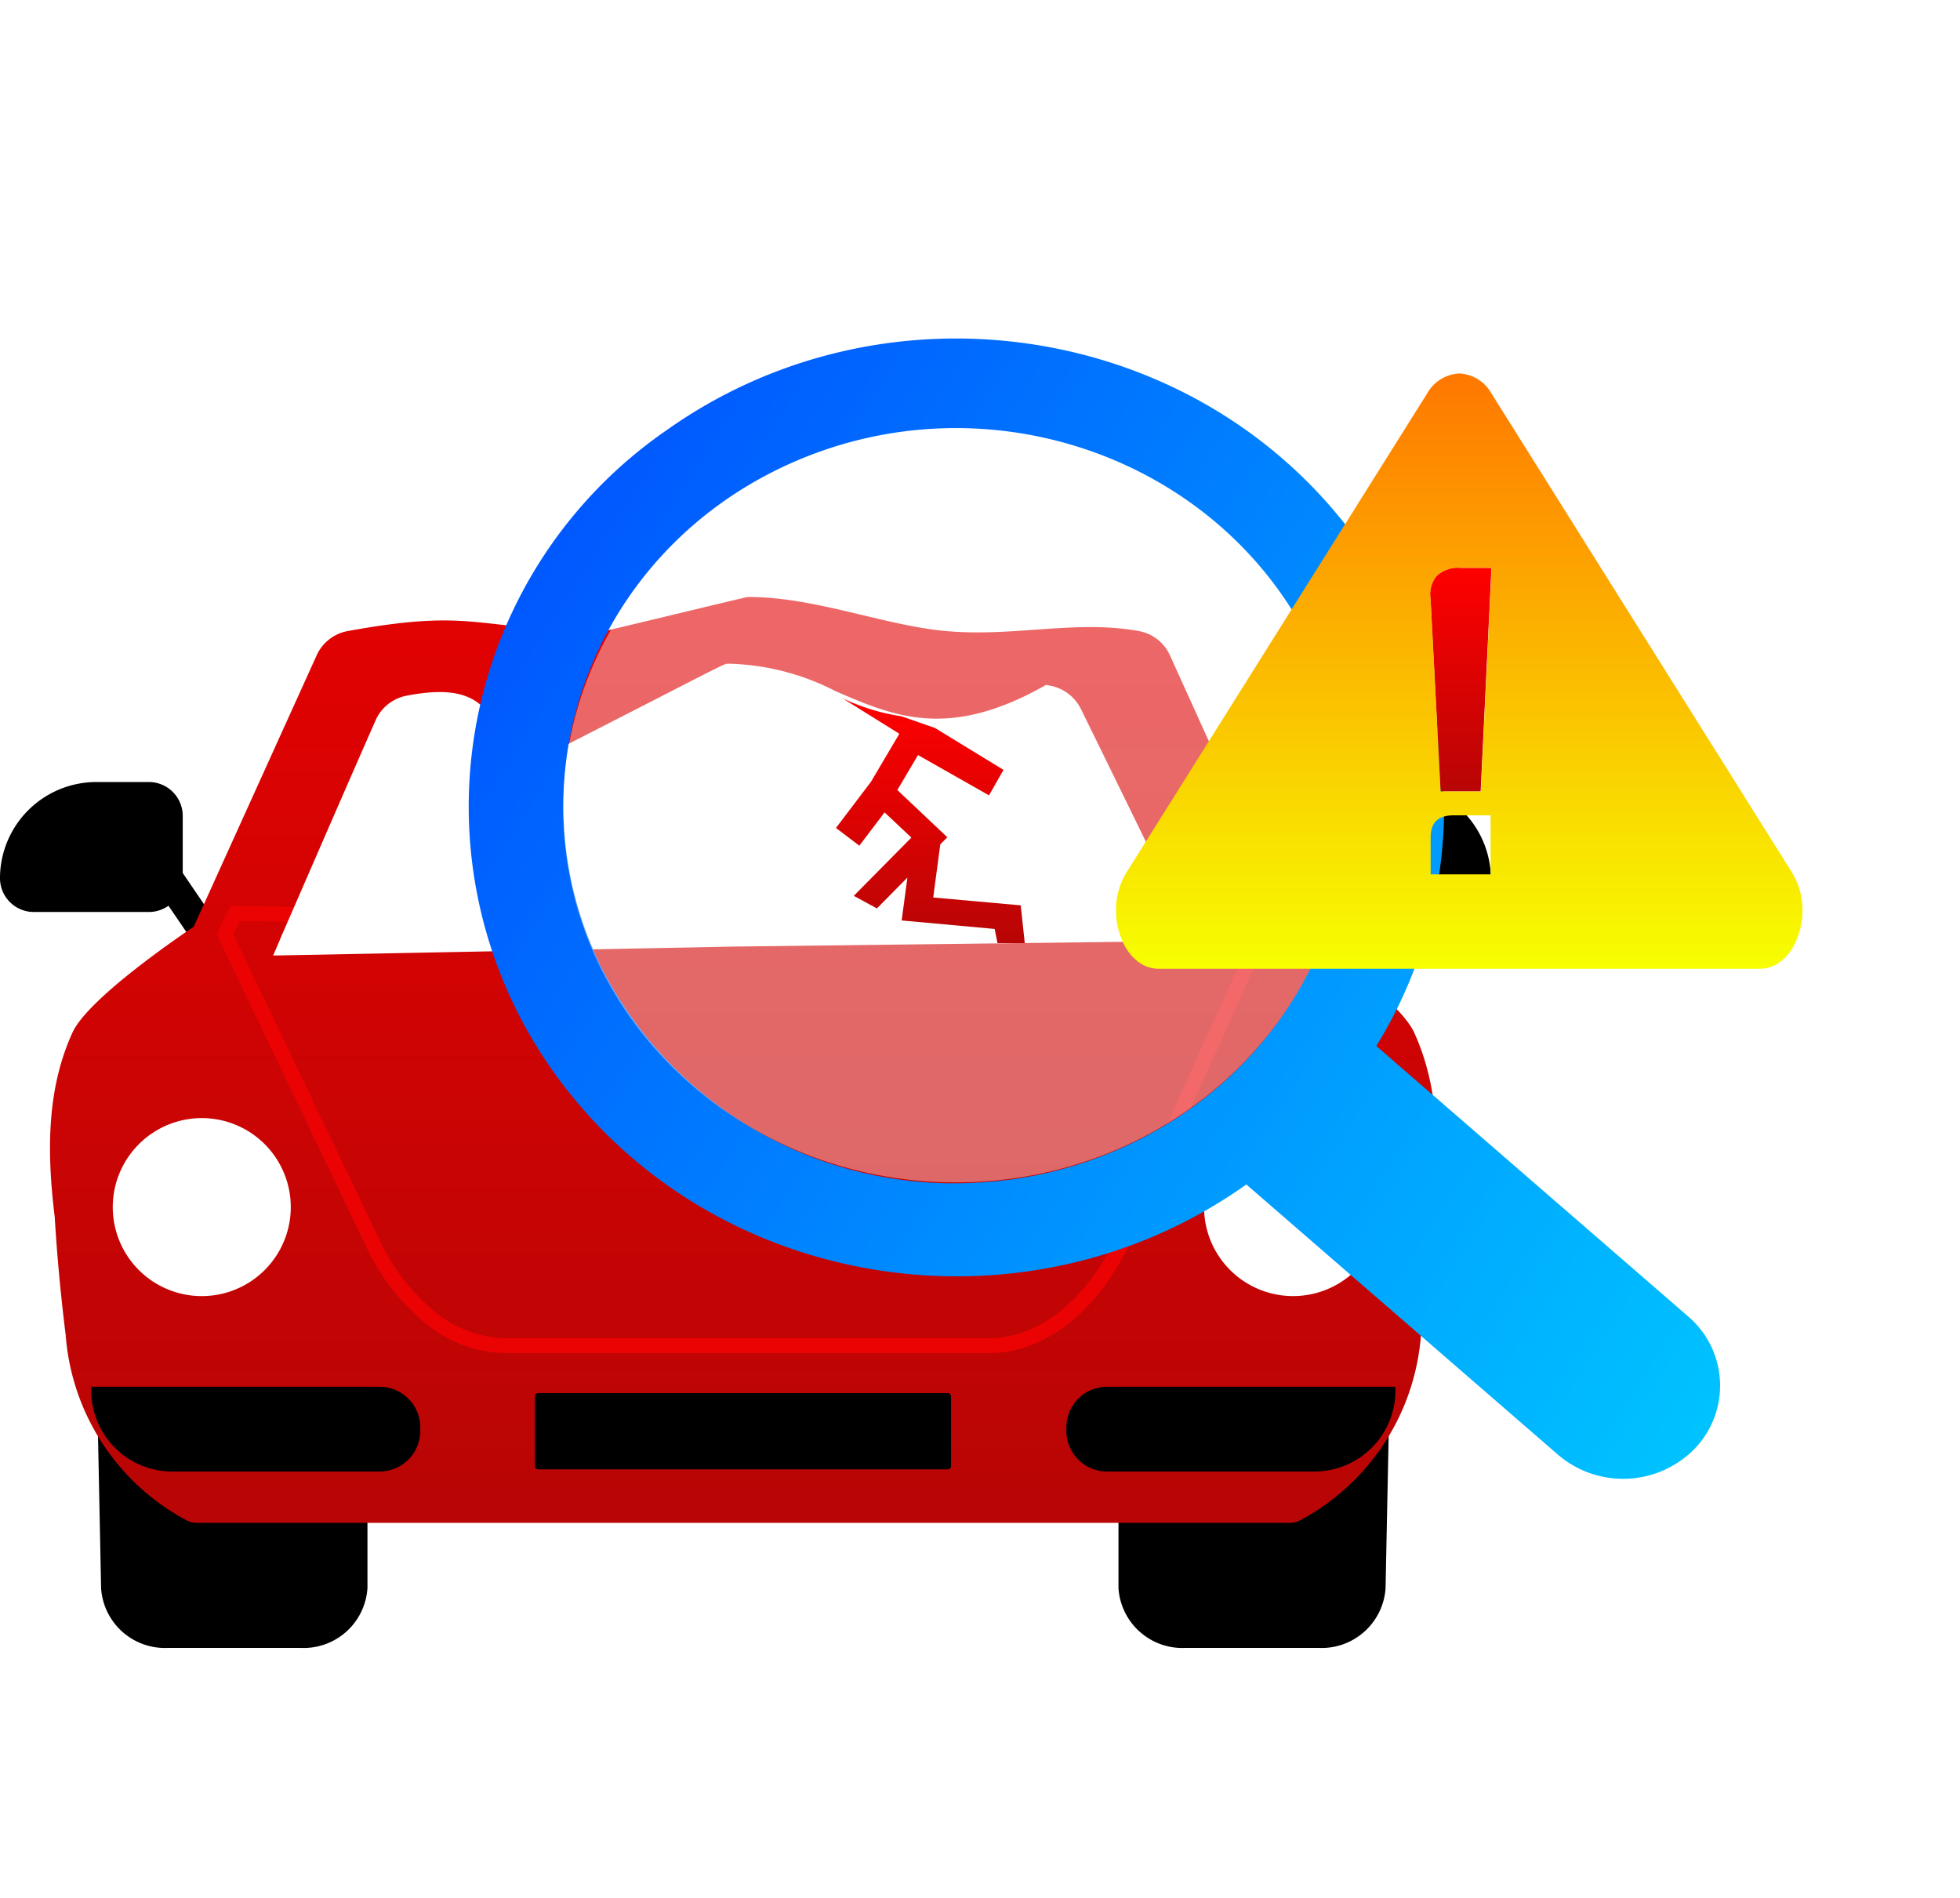 <svg xmlns="http://www.w3.org/2000/svg" xmlns:xlink="http://www.w3.org/1999/xlink" width="131.248" height="127.098" viewBox="0 0 131.248 127.098">
  <defs>
    <linearGradient id="linear-gradient" x1="0.5" x2="0.5" y2="1" gradientUnits="objectBoundingBox">
      <stop offset="0" stop-color="#f70"/>
      <stop offset="1" stop-color="#f7ff00"/>
    </linearGradient>
    <linearGradient id="linear-gradient-2" x1="0.5" y1="-0.665" x2="0.5" y2="1" gradientUnits="objectBoundingBox">
      <stop offset="0" stop-color="red"/>
      <stop offset="1" stop-color="#b80505"/>
    </linearGradient>
    <linearGradient id="linear-gradient-3" x1="0.962" y1="0.977" x2="0.174" y2="0.089" gradientUnits="objectBoundingBox">
      <stop offset="0" stop-color="#00c2ff"/>
      <stop offset="1" stop-color="#0057ff"/>
    </linearGradient>
    <filter id="Path_53433" x="11.012" y="0" width="120.236" height="127.098" filterUnits="userSpaceOnUse">
      <feOffset input="SourceAlpha"/>
      <feGaussianBlur stdDeviation="5" result="blur"/>
      <feFlood flood-opacity="0.161"/>
      <feComposite operator="in" in2="blur"/>
      <feComposite in="SourceGraphic"/>
    </filter>
    <clipPath id="clip-path">
      <rect id="Rectangle_16335" data-name="Rectangle 16335" width="52.564" height="50.072" fill="none"/>
    </clipPath>
    <linearGradient id="linear-gradient-4" y1="0" xlink:href="#linear-gradient-2"/>
    <clipPath id="clip-path-2">
      <path id="Path_74270" data-name="Path 74270" d="M21.069,31.066c0-.995.5-1.478,1.54-1.478h2.475v3.952H21.069Zm0-15.967a1.95,1.95,0,0,1,.4-1.539,2.081,2.081,0,0,1,1.6-.545h2.084l-.723,14.973H21.736ZM22.983,0a2.611,2.611,0,0,0-2.161,1.358L.694,33.426A4.727,4.727,0,0,0,0,35.877v.029c0,.011,0,.023,0,.035a5.025,5.025,0,0,0,.589,2.4,3.291,3.291,0,0,0,.956,1.1,2.239,2.239,0,0,0,1.308.424H43.112a2.239,2.239,0,0,0,1.308-.424,3.286,3.286,0,0,0,.956-1.1,5.023,5.023,0,0,0,.591-2.4c0-.011,0-.023,0-.035v-.029a4.729,4.729,0,0,0-.694-2.451L25.152,1.358A2.612,2.612,0,0,0,22.983,0Z" fill="url(#linear-gradient)"/>
    </clipPath>
  </defs>
  <g id="Group_38793" data-name="Group 38793" transform="translate(-6.135 30.426)">
    <g id="Group_38796" data-name="Group 38796" transform="translate(2.563 5.77)">
      <path id="Path_75200" data-name="Path 75200" d="M114.464,86.959v4.466a3.275,3.275,0,0,0,3.5,2.989h8.857a3.276,3.276,0,0,0,3.5-2.99c.088-4.426.176-8.625.265-13.051a14.714,14.714,0,0,1-3.174,4.518s-3.18,3.613-5.29,4.067Z" transform="translate(-34.981 -21.274)"/>
      <path id="Path_75201" data-name="Path 75201" d="M126.821,95.43h-8.857a4.287,4.287,0,0,1-4.514-4V85.944H122c1.31-.357,3.53-2.453,4.649-3.723l.056-.064.067-.054a14.193,14.193,0,0,0,2.921-4.215l1.989-3.646-.083,4.152c-.041,2.06-.082,4.071-.123,6.078-.047,2.3-.094,4.6-.141,6.963A4.29,4.29,0,0,1,126.821,95.43Zm-11.342-7.456v3.451a2.277,2.277,0,0,0,2.484,1.974h8.857a2.277,2.277,0,0,0,2.485-1.975V91.4c.047-2.366.094-4.668.141-6.974q.023-1.141.047-2.285a8.52,8.52,0,0,1-1.376,1.48c-.544.61-3.51,3.836-5.782,4.326l-.106.023Z" transform="translate(-34.981 -21.274)"/>
      <path id="Path_75202" data-name="Path 75202" d="M24.078,87.276v4.15a3.268,3.268,0,0,1-3.489,2.989H11.758a3.269,3.269,0,0,1-3.489-2.989C8.181,87,8.093,82.8,8,78.374a14.707,14.707,0,0,0,3.164,4.518s3.17,3.613,5.274,4.067Z" transform="translate(2.582 -21.274)"/>
      <path id="Path_75203" data-name="Path 75203" d="M20.589,95.43H11.758a4.283,4.283,0,0,1-4.5-3.993c-.044-2.211-.088-4.365-.132-6.519s-.088-4.311-.132-6.524l-.083-4.163L8.9,77.889A14.185,14.185,0,0,0,11.809,82.1l.067.054.057.064c1.12,1.275,3.348,3.383,4.651,3.726l8.51.353v5.124A4.281,4.281,0,0,1,20.589,95.43ZM9.1,82.154q.028,1.365.056,2.723c.044,2.157.088,4.315.132,6.529v.02A2.27,2.27,0,0,0,11.758,93.4h8.831a2.27,2.27,0,0,0,2.474-1.974V88.25l-6.749-.28-.085-.018c-2.267-.489-5.225-3.716-5.767-4.326A8.495,8.495,0,0,1,9.1,82.154Z" transform="translate(3.084 -21.274)"/>
      <path id="Line_4461" data-name="Line 4461" d="M.836,4.118-.836,2.978,1.581-.57,3.253.57Z" transform="translate(89.886 22.46)"/>
      <path id="Line_4462" data-name="Line 4462" d="M1.581,4.118-.836.57.836-.57,3.253,2.978Z" transform="translate(14.677 22.402)"/>
      <path id="Path_75204" data-name="Path 75204" d="M97.079,30.407c-1.045-2.293-7.181-6.462-8.121-7.09L80.721,5.137a2.837,2.837,0,0,0-2.076-1.622c-4.236-.77-8.319.408-12.909,0-4.153-.369-8.815-2.308-13.3-2.28h0c-.1,0-9.491,2.28-9.587,2.28-8.788-.055-8.542-1.572-17.188,0a2.836,2.836,0,0,0-2.076,1.622L15.349,23.317c-.939.629-7.075,4.8-8.12,7.09-1.732,3.8-1.717,8.023-1.185,12.349.245,4.181.731,7.869.731,7.869a15.367,15.367,0,0,0,8.085,12.435,1.429,1.429,0,0,0,.681.173H88.767a1.43,1.43,0,0,0,.681-.173,15.366,15.366,0,0,0,8.085-12.435s.487-3.688.731-7.87c.533-4.325.547-8.547-1.184-12.347" transform="translate(1.193 2.549)" fill="url(#linear-gradient-2)"/>
      <path id="Path_75205" data-name="Path 75205" d="M97.079,30.407c-1.045-2.293-7.181-6.462-8.121-7.09L80.721,5.137a2.837,2.837,0,0,0-2.076-1.622,141.589,141.589,0,0,0-26.206-2.28c-.1,0-.189,0-.284,0s-.189,0-.284,0a141.6,141.6,0,0,0-26.207,2.28,2.836,2.836,0,0,0-2.076,1.622L15.349,23.317c-.939.629-7.075,4.8-8.12,7.09-1.732,3.8-1.717,8.023-1.185,12.349.245,4.181.731,7.869.731,7.869a15.367,15.367,0,0,0,8.085,12.435,1.429,1.429,0,0,0,.681.173H88.767a1.43,1.43,0,0,0,.681-.173,15.366,15.366,0,0,0,8.085-12.435s.487-3.688.731-7.87C98.8,38.429,98.809,34.208,97.079,30.407Z" transform="translate(1.193 2.549)" fill="none"/>
      <path id="Path_75206" data-name="Path 75206" d="M73.841,61.327H41.459a8.633,8.633,0,0,1-5.315-1.955,14.913,14.913,0,0,1-4.089-5.335L22.122,33.279l.941-1.908L92.806,32.8,83.442,53.609C81.268,58.442,77.679,61.327,73.841,61.327ZM23.234,33.284l9.724,20.322a13.916,13.916,0,0,0,3.8,4.979,7.646,7.646,0,0,0,4.7,1.743H73.841c3.433,0,6.682-2.665,8.69-7.128l8.743-19.433L23.678,32.383Z" transform="translate(-4.042 -6.915)" fill="#eb0303"/>
      <path id="Path_75207" data-name="Path 75207" d="M17.779,51.721a5.96,5.96,0,1,1-5.971,5.96,5.966,5.966,0,0,1,5.971-5.96" transform="translate(-0.685 -13.043)" fill="#fff"/>
      <path id="Path_75208" data-name="Path 75208" d="M122.915,51.744a5.961,5.961,0,1,1-5.352,6.523,5.967,5.967,0,0,1,5.352-6.523" transform="translate(-33.335 -13.041)" fill="#fff"/>
      <path id="Path_75209" data-name="Path 75209" d="M138.744,26.3h-7.707a1.252,1.252,0,0,1-1.253-1.251V20.871a1.252,1.252,0,0,1,1.253-1.251h3.522A5.433,5.433,0,0,1,140,25.048,1.252,1.252,0,0,1,138.744,26.3Z" transform="translate(-37.6 -2.377)"/>
      <path id="Path_75210" data-name="Path 75210" d="M138.745,27.311h-7.708a2.267,2.267,0,0,1-2.265-2.262V20.871a2.267,2.267,0,0,1,2.264-2.263h3.528a6.454,6.454,0,0,1,6.445,6.439A2.268,2.268,0,0,1,138.745,27.311Zm-7.708-6.679a.241.241,0,0,0-.241.24v4.176a.24.24,0,0,0,.24.239h7.709a.24.24,0,0,0,.24-.24,4.427,4.427,0,0,0-4.421-4.415Z" transform="translate(-37.6 -2.377)"/>
      <path id="Path_75211" data-name="Path 75211" d="M2.487,26.215h7.707a1.252,1.252,0,0,0,1.253-1.251V20.787a1.252,1.252,0,0,0-1.253-1.251H6.672a5.433,5.433,0,0,0-5.438,5.428A1.252,1.252,0,0,0,2.487,26.215Z" transform="translate(3.349 -2.351)"/>
      <path id="Path_75212" data-name="Path 75212" d="M10.2,27.227H2.487A2.268,2.268,0,0,1,.222,24.965a6.454,6.454,0,0,1,6.445-6.441h3.527a2.267,2.267,0,0,1,2.265,2.262v4.178A2.267,2.267,0,0,1,10.2,27.227ZM6.667,20.548a4.427,4.427,0,0,0-4.421,4.417.24.24,0,0,0,.24.238H10.2a.24.24,0,0,0,.24-.24V20.787a.24.24,0,0,0-.24-.239Z" transform="translate(3.349 -2.351)"/>
      <path id="Path_75213" data-name="Path 75213" d="M29.04,83.426H15.149a5.425,5.425,0,0,1-5.43-5.42V77.75H29.04a2.721,2.721,0,0,1,2.715,2.71v.256a2.721,2.721,0,0,1-2.716,2.71" transform="translate(-0.04 -21.081)"/>
      <path id="Path_75214" data-name="Path 75214" d="M52.941,78.365h27.4a.233.233,0,0,1,.233.233v4.643a.233.233,0,0,1-.233.233h-27.4a.233.233,0,0,1-.233-.233V78.6a.233.233,0,0,1,.233-.233" transform="translate(-13.316 -21.271)"/>
      <path id="Path_75215" data-name="Path 75215" d="M106.909,83.426H120.8a5.425,5.425,0,0,0,5.43-5.42V77.75H106.909a2.721,2.721,0,0,0-2.715,2.71v.256a2.72,2.72,0,0,0,2.715,2.71" transform="translate(-29.215 -21.081)"/>
    </g>
    <path id="Path_75217" data-name="Path 75217" d="M640.37,42.847l-30.841.377-30.825.6.38-.883c.008-.021.065-.149.152-.37.811-1.839,4.432-10.205,6.33-14.5a2.851,2.851,0,0,1,2.089-1.65c3.917-.756,4.874.414,5.8,1.537.761.934,1.555,1.9,4.624,1.893.531-.261,3.088-1.575,5.375-2.746,5.43-2.792,5.476-2.806,5.65-2.821l.088,0a.62.62,0,0,1,.136,0,16.418,16.418,0,0,1,7.048,1.843c3.856,1.664,7.493,3.261,13.908-.325l.167-.1.187.035a2.879,2.879,0,0,1,2.148,1.562c2.1,4.258,6.119,12.517,7,14.309q.075.179.167.35Z" transform="translate(-554.279 -10.262)" fill="#fff"/>
    <g id="Group_38563" data-name="Group 38563" transform="translate(32.146 -15.426)">
      <g transform="matrix(1, 0, 0, 1, -26.01, -15)" filter="url(#Path_53433)">
        <path id="Path_53433-2" data-name="Path 53433" d="M73.009,83.012a6.7,6.7,0,0,1-9.087-1.3L46.872,59.943c-16.207,7.351-35.722.555-43.59-15.18a30.609,30.609,0,0,1,15.1-41.8c16.208-7.351,35.723-.555,43.59,15.18A30.4,30.4,0,0,1,57.184,52.5L74.228,74.264a6.094,6.094,0,0,1-1.219,8.748M39.153,55.945c14.049-3.269,22.52-16.938,18.92-30.532S40.166,3.451,26.117,6.72,3.6,23.659,7.2,37.251A26.445,26.445,0,0,0,29.15,56.371a26.9,26.9,0,0,0,10-.426Z" transform="translate(26.01 29.42) rotate(-11)" fill="url(#linear-gradient-3)"/>
      </g>
    </g>
    <g id="Group_38565" data-name="Group 38565" transform="translate(45.34 -1.32)">
      <g id="Group_38794" data-name="Group 38794" transform="translate(0 0)">
        <g id="Group_31776" data-name="Group 31776" transform="translate(-1.488)" opacity="0.4" style="isolation: isolate">
          <g id="Group_31775" data-name="Group 31775" transform="translate(0)">
            <g id="Group_31774" data-name="Group 31774" transform="translate(0)" clip-path="url(#clip-path)">
              <path id="Path_60485" data-name="Path 60485" d="M1010.513,32.619c14.515,0,26.282,11.209,26.283,25.035s-11.766,25.036-26.281,25.037-26.282-11.209-26.282-25.035h0c0-13.827,11.767-25.036,26.282-25.036" transform="translate(-984.232 -32.619)" fill="#fff"/>
            </g>
          </g>
        </g>
      </g>
    </g>
    <g id="Group_38566" data-name="Group 38566" transform="translate(62.113 16.352)">
      <path id="Union_421" data-name="Union 421" d="M10.818,16.38l-.192-.951L4.4,14.861l.385-2.872L2.743,14.056l-1.548-.844,3.855-3.9L3.256,7.624,1.566,9.853,0,8.667,2.345,5.575l1.9-3.216L.462,0A16.85,16.85,0,0,0,2.1.647a13.933,13.933,0,0,0,2.275.54l2.175.756.013-.013,4.656,2.847L10.25,6.484l-4.756-2.7L4.111,6.126,7.458,9.29l-.472.476-.472,3.557,5.86.526.27,2.531Z" transform="translate(0)" fill="url(#linear-gradient-4)"/>
      <path id="Union_421_-_Outline" data-name="Union 421 - Outline" d="M13.2,16.88H10.409l-.2-.987-6.37-.582L4.1,13.4,2.833,14.675.372,13.333l3.963-4L3.318,8.37,1.662,10.553-.7,8.763,1.929,5.3,3.565,2.525.2.424.679-.45A16.653,16.653,0,0,0,2.261.174,13.523,13.523,0,0,0,4.442.691L4.49.7l1.925.669.07-.07,5.4,3.3L10.438,7.166,5.674,4.46l-.93,1.577L8.173,9.279,7.459,10l-.381,2.873,5.749.516Zm-1.973-1h.861l-.167-1.57L5.95,13.775l.562-4.24.23-.232L3.478,6.215,5.313,3.1l4.748,2.7.482-.852L6.414,2.425,4.252,1.674l-.219-.035.889.554L2.76,5.854.7,8.57l.769.582L3.194,6.878,5.765,9.3,2.018,13.091l.634.346,2.83-2.858-.513,3.832,6.073.555Z" transform="translate(0)" fill="rgba(0,0,0,0)"/>
    </g>
    <g id="Group_38795" data-name="Group 38795" transform="translate(80.867 -5.416)">
      <path id="Path_74268" data-name="Path 74268" d="M90,124.237c-1.036,0-1.54.484-1.54,1.479v2.473h4.015v-3.951Z" transform="translate(-67.396 -94.649)" fill="url(#linear-gradient-4)"/>
      <g id="Group_37298" data-name="Group 37298" transform="translate(0)">
        <path id="Path_74269" data-name="Path 74269" d="M90.351,54.624a2.081,2.081,0,0,0-1.6.546,1.95,1.95,0,0,0-.4,1.538L89.026,69.6h2.686l.723-14.972Z" transform="translate(-67.295 -41.609)" fill="url(#linear-gradient-4)"/>
        <g id="Group_37293" data-name="Group 37293" clip-path="url(#clip-path-2)">
          <rect id="Rectangle_18733" data-name="Rectangle 18733" width="45.98" height="39.87" transform="translate(-0.006)" fill="url(#linear-gradient)"/>
        </g>
      </g>
    </g>
  </g>
</svg>
